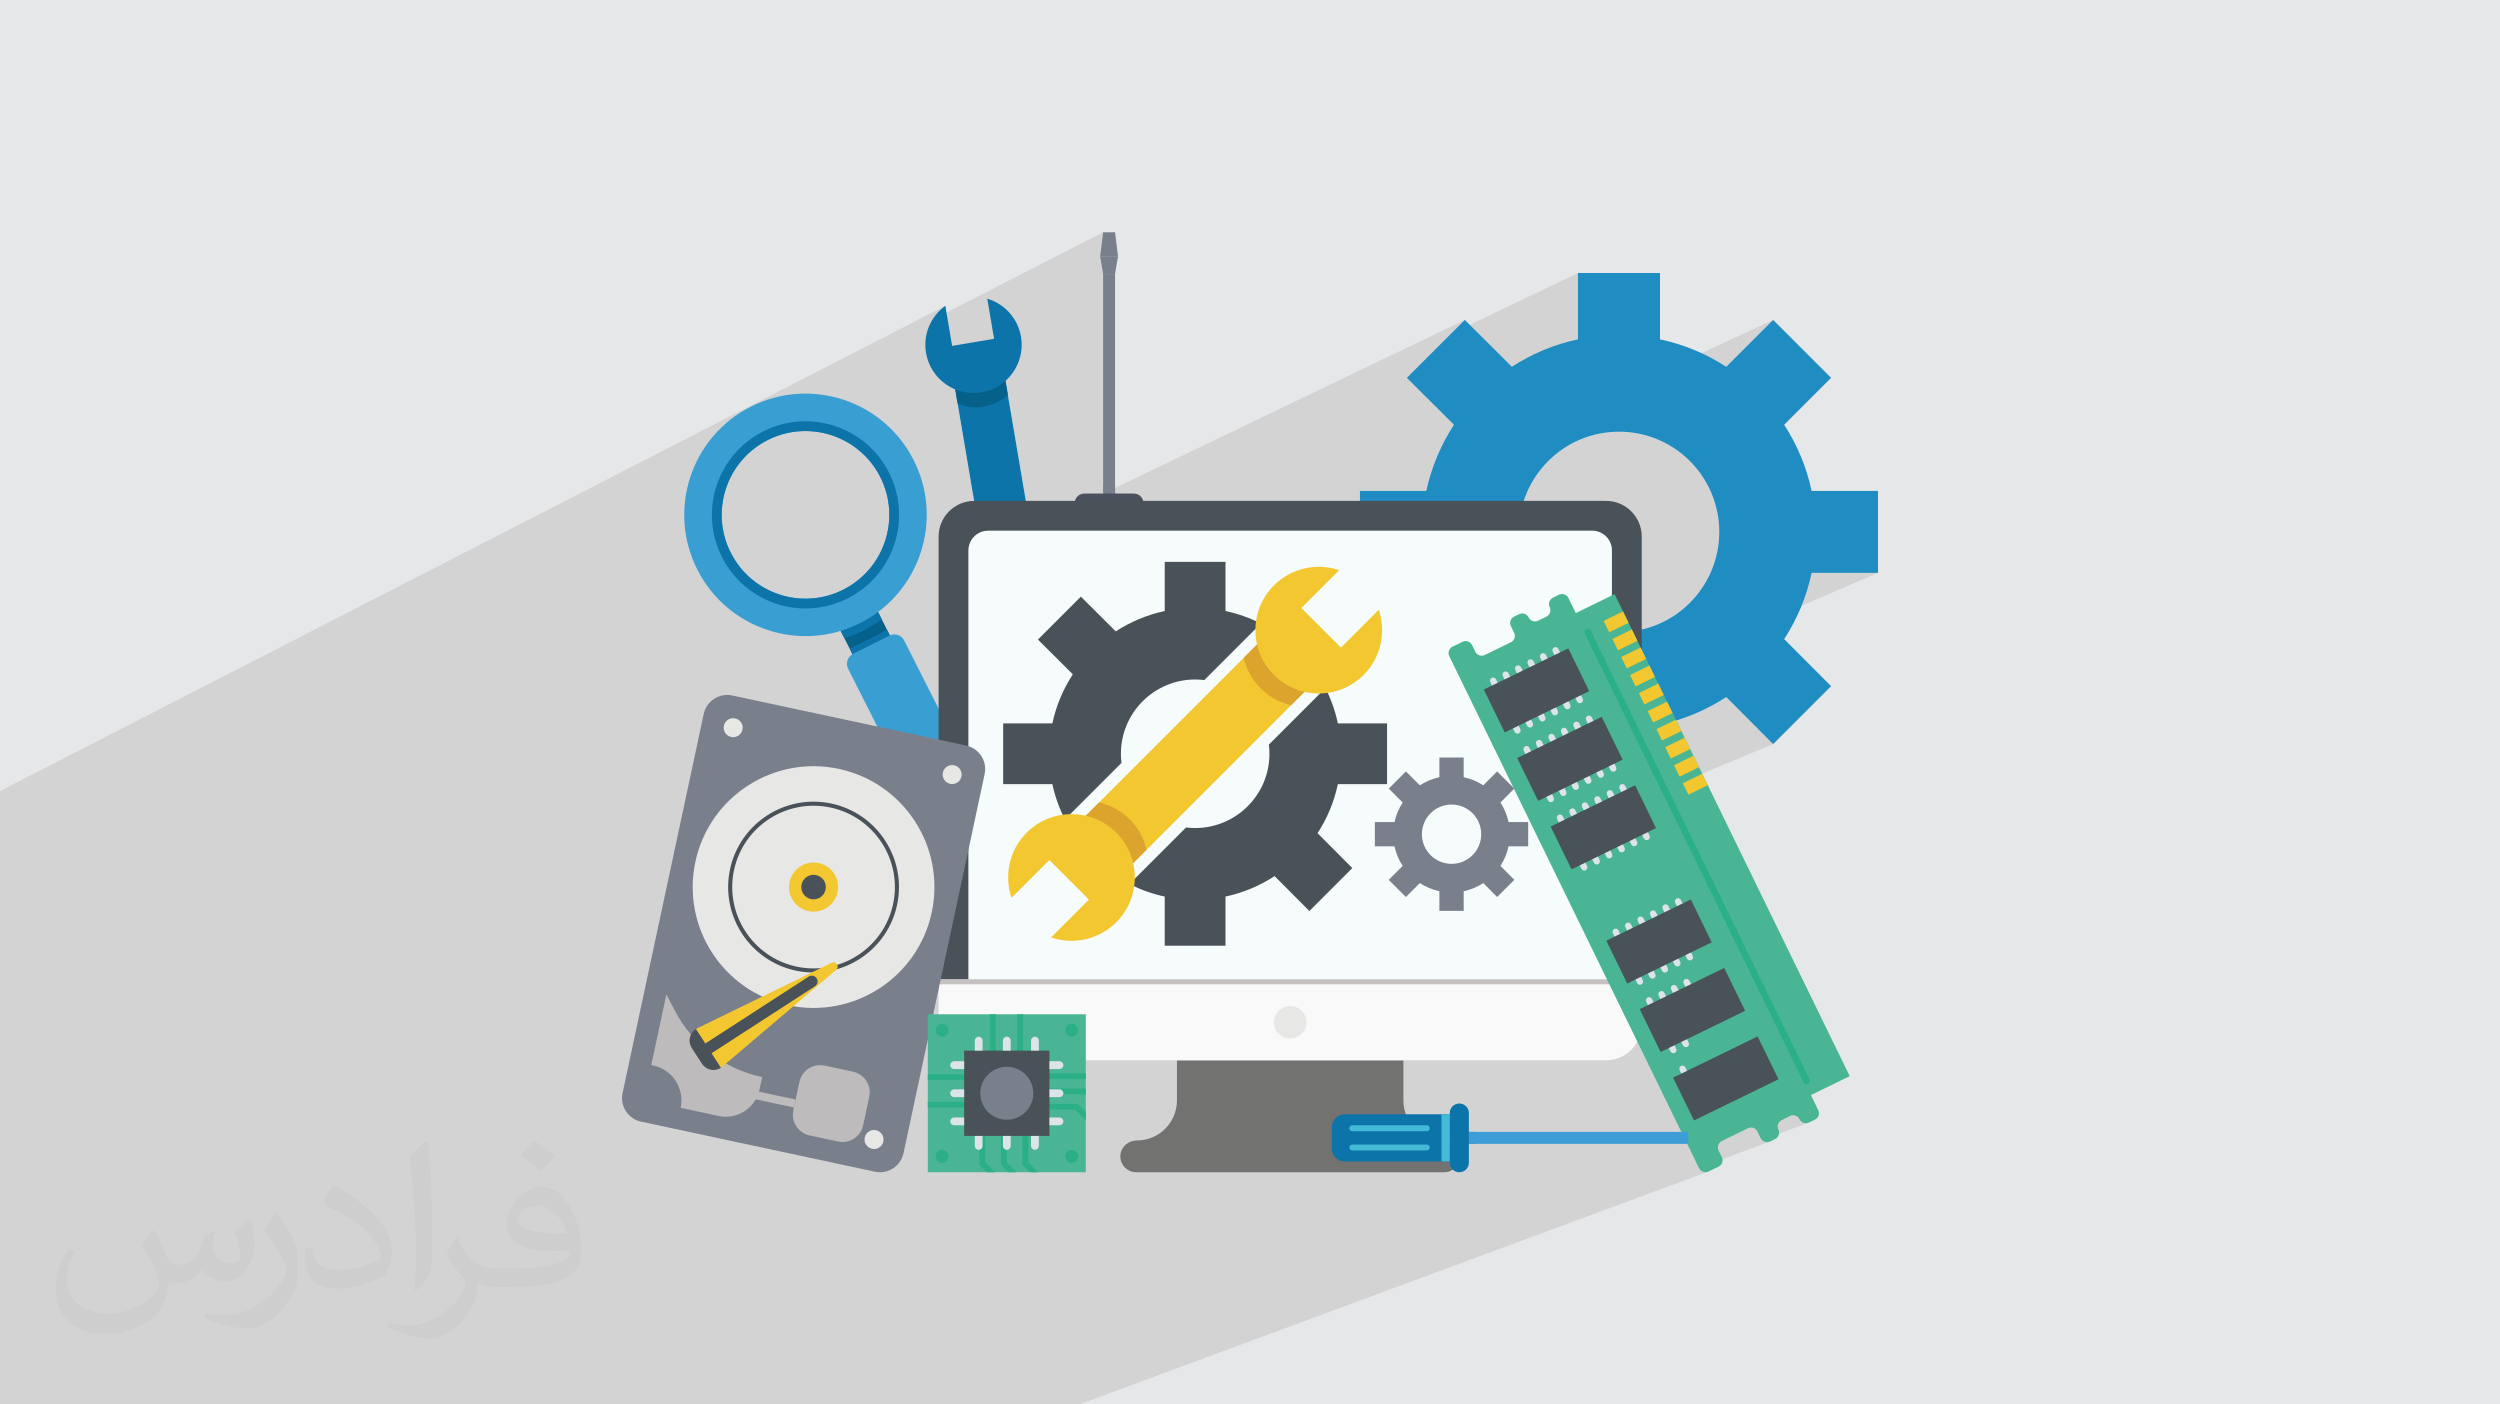 <?xml version="1.0" encoding="UTF-8"?>
<!DOCTYPE svg PUBLIC "-//W3C//DTD SVG 1.1//EN" "http://www.w3.org/Graphics/SVG/1.1/DTD/svg11.dtd">
<!-- Creator: CorelDRAW 2020 (64-Bit) -->
<svg xmlns="http://www.w3.org/2000/svg" xml:space="preserve" width="94.192mm" height="52.917mm" version="1.1" style="shape-rendering:geometricPrecision; text-rendering:geometricPrecision; image-rendering:optimizeQuality; fill-rule:evenodd; clip-rule:evenodd"
viewBox="0 0 9404.92 5283.66"
 xmlns:xlink="http://www.w3.org/1999/xlink"
 xmlns:xodm="http://www.corel.com/coreldraw/odm/2003">
 <defs>
  <style type="text/css">
   <![CDATA[
    .fil0 {fill:#E6E7E8}
    .fil10 {fill:#05608A;fill-rule:nonzero}
    .fil9 {fill:#0C74A8;fill-rule:nonzero}
    .fil3 {fill:#1F8CC2;fill-rule:nonzero}
    .fil22 {fill:#2AAF86;fill-rule:nonzero}
    .fil12 {fill:#399ED1;fill-rule:nonzero}
    .fil24 {fill:#3E9CD6;fill-rule:nonzero}
    .fil7 {fill:#43BAD6;fill-rule:nonzero}
    .fil13 {fill:#495258;fill-rule:nonzero}
    .fil21 {fill:#49B594;fill-rule:nonzero}
    .fil5 {fill:#4A515C;fill-rule:nonzero}
    .fil6 {fill:#70C9E6;fill-rule:nonzero}
    .fil14 {fill:#727271;fill-rule:nonzero}
    .fil4 {fill:#79808B;fill-rule:nonzero}
    .fil19 {fill:#BDBBBB;fill-rule:nonzero}
    .fil16 {fill:#C5C1C1;fill-rule:nonzero}
    .fil11 {fill:#D5E6E6;fill-rule:nonzero}
    .fil20 {fill:#DCA42D;fill-rule:nonzero}
    .fil23 {fill:#DCE3E9;fill-rule:nonzero}
    .fil17 {fill:#E7E7E6;fill-rule:nonzero}
    .fil18 {fill:#F3C730;fill-rule:nonzero}
    .fil8 {fill:#F6FBFC;fill-rule:nonzero}
    .fil15 {fill:#FAF9F9;fill-rule:nonzero}
    .fil2 {fill:#373435;fill-opacity:0.031}
    .fil1 {fill:#2B2A29;fill-opacity:0.102}
   ]]>
  </style>
 </defs>
 <g id="Layer_x0020_1">
  <polygon class="fil0" points="-0,0 9404.92,0 9404.92,5283.66 -0,5283.66 "/>
  <polygon class="fil1" points="694.8,5283.66 693.92,5283.66 692.35,5283.66 690.44,5283.66 683.63,5283.66 679.92,5283.66 678.31,5283.66 673.19,5283.66 672.72,5283.66 666.48,5283.66 646.87,5283.66 635.39,5283.66 633.8,5283.66 627.82,5283.66 624.22,5283.66 609.96,5283.66 606.87,5283.66 602.07,5283.66 600.02,5283.66 597.62,5283.66 593.26,5283.66 589.32,5283.66 583.64,5283.66 580.4,5283.66 579.02,5283.66 576.69,5283.66 573.24,5283.66 572.45,5283.66 565.88,5283.66 565.54,5283.66 559.29,5283.66 555.75,5283.66 554.73,5283.66 549.24,5283.66 548.19,5283.66 544.84,5283.66 541.67,5283.66 538.76,5283.66 535.12,5283.66 534.82,5283.66 528.62,5283.66 522.18,5283.66 521.82,5283.66 515.3,5283.66 509.41,5283.66 505.47,5283.66 504.98,5283.66 503.21,5283.66 502.32,5283.66 493.34,5283.66 490.46,5283.66 488.98,5283.66 485.39,5283.66 482.4,5283.66 456.87,5283.66 453.19,5283.66 447.61,5283.66 437.51,5283.66 437.38,5283.66 431.18,5283.66 424.86,5283.66 418.58,5283.66 412.28,5283.66 410.5,5283.66 408.84,5283.66 406.03,5283.66 404.22,5283.66 397.94,5283.66 394.52,5283.66 388.3,5283.66 388.11,5283.66 386.19,5283.66 384.32,5283.66 382.12,5283.66 374.75,5283.66 341.73,5283.66 334.94,5283.66 325.47,5283.66 316.04,5283.66 292,5283.66 287.66,5283.66 281.62,5283.66 276.18,5283.66 275.57,5283.66 273.38,5283.66 272.27,5283.66 271.66,5283.66 266.33,5283.66 263.72,5283.66 260.32,5283.66 257.71,5283.66 251.71,5283.66 250.52,5283.66 246.7,5283.66 245.74,5283.66 239.79,5283.66 237.65,5283.66 233.86,5283.66 231.33,5283.66 216.31,5283.66 211.02,5283.66 207.04,5283.66 203.77,5283.66 200.19,5283.66 167.12,5283.66 164.97,5283.66 160.66,5283.66 160.56,5283.66 141.91,5283.66 134,5283.66 122.9,5283.66 115.91,5283.66 115.52,5283.66 112.36,5283.66 110.21,5283.66 104.49,5283.66 102.05,5283.66 99.59,5283.66 98.78,5283.66 93.09,5283.66 92.33,5283.66 89.58,5283.66 87.45,5283.66 83.89,5283.66 78.2,5283.66 72.54,5283.66 72.18,5283.66 68.69,5283.66 68.03,5283.66 66.91,5283.66 63.85,5283.66 59.36,5283.66 43.63,5283.66 41.22,5283.66 30.38,5283.66 10.29,5283.66 5.76,5283.66 -0,5283.66 -0,5282.4 -0,5280.22 -0,5276.08 -0,5272.32 -0,5270.49 -0,5270.23 -0,5268.14 -0,5265.82 -0,5263.49 -0,5263.07 -0,5261.16 -0,5260.39 -0,5259.93 -0,5258.06 -0,5255.73 -0,5253.44 -0,5251.26 -0,5251.13 -0,5248.83 -0,5247.99 -0,5246.06 -0,5242.53 -0,5242.29 -0,5241.51 -0,5238.58 -0,5222.56 -0,5221.47 -0,5217.98 -0,5217.94 -0,5211.82 -0,5209.93 -0,5209.56 -0,5207.31 -0,5205.06 -0,5202.83 -0,5202.26 -0,5200.65 -0,5200.6 -0,5198.4 -0,5197.18 -0,5194.96 -0,5193.58 -0,5192.74 -0,5190.07 -0,5189.5 -0,5184.94 -0,5184.24 -0,5180.91 -0,5179.25 -0,5176 -0,5173.05 -0,5158.34 -0,5154.75 -0,5152.93 -0,5152.11 -0,5151.42 -0,5149.18 -0,5147.04 -0,5145.85 -0,5143.7 -0,5141.56 -0,5139.03 -0,5138.43 -0,5136.87 -0,5134.72 -0,5132.59 -0,5130.44 -0,5128.32 -0,5126.66 -0,5125.31 -0,5122 -0,5121.98 -0,5120.63 -0,5109.34 -0,5090.89 -0,5090.06 -0,5087.88 -0,5078.13 -0,5076.37 -0,5074.33 -0,5072.26 -0,5070.22 -0,5068.17 -0,5066.15 -0,5066.13 -0,5064.1 -0,5062.05 -0,5061.52 -0,5060 -0,5057.99 -0,5055.98 -0,5054.69 -0,5045.75 -0,5045.64 -0,5042.54 -0,5036.44 -0,5028.9 -0,5023.16 -0,5021.79 -0,5021.31 -0,5020.89 -0,5015.47 -0,5014.46 -0,5014.26 -0,5012.49 -0,5010.53 -0,5008.57 -0,5008.24 -0,5006.6 -0,5004.65 -0,5003.48 -0,5003.3 -0,5001.35 -0,4999.37 -0,4997.43 -0,4995.49 -0,4993.55 -0,4991.95 -0,4990.94 -0,4981.2 -0,4978.54 -0,4975.61 -0,4969.08 -0,4966.49 -0,4964.24 -0,4935.39 -0,4922.7 -0,4920.17 -0,4918.85 -0,4917.02 -0,4912.92 -0,4911.38 -0,4905.5 -0,4900.01 -0,4900 -0,4899.97 -0,4893.99 -0,4889.25 -0,4888.06 -0,4884.86 -0,4877.51 -0,4868.75 -0,4863.3 -0,4862.62 -0,4856.1 -0,4852.46 -0,4851.07 -0,4850 -0,4843.99 -0,4843.9 -0,4843.2 -0,4838.55 -0,4837.73 -0,4832.07 -0,4830.76 -0,4828.74 -0,4811.38 -0,4805.36 -0,4799.5 -0,4782.18 -0,4773.92 -0,4762.98 -0,4762.97 -0,4754.24 -0,4735.71 -0,4722.31 -0,4714.01 -0,4699.1 -0,4690.53 -0,4686.19 -0,4672.36 -0,4663.57 -0,4655.15 -0,4649.75 -0,4641.53 -0,4633.4 -0,4618.16 -0,4606.52 -0,4592.28 -0,4591.32 -0,4585.11 -0,4576.37 -0,4567.96 -0,4562.39 -0,4544.26 -0,4544.25 -0,4544.22 -0,4532 -0,4523.42 -0,4520.35 -0,4514.03 -0,4507.24 -0,4490.27 -0,4466.87 -0,4449.65 -0,4420.13 -0,4407.04 -0,4405 -0,4393.56 -0,4391.86 -0,4391.13 -0,4389.2 -0,4372.63 -0,4349.63 -0,4328.65 -0,4326.09 -0,4325.71 -0,4321.83 -0,4318.22 -0,4312.89 -0,4305.06 -0,4289.74 -0,4264.34 -0,4260.71 -0,4259.22 -0,4258.18 -0,4235.22 -0,4231.78 -0,4229.05 -0,4227.94 -0,4226.91 -0,4219.87 -0,4166.95 -0,4161.9 -0,4152.13 -0,4118.75 -0,4078.59 -0,4078.03 -0,4077.14 -0,4066.45 -0,4064.57 -0,4060.24 -0,4041.68 -0,4027.87 -0,4024.49 -0,4024.45 -0,4016.37 -0,4014.39 -0,4010.39 -0,4010.38 -0,4007.06 -0,4006.5 -0,4002.1 -0,4001.06 -0,3986.66 -0,3985.53 -0,3981.89 -0,3973.96 -0,3973.9 -0,3972.35 -0,3971.31 -0,3963.93 -0,3960.62 -0,3959.41 -0,3948.15 -0,3945.45 -0,3924.65 -0,3924.57 -0,3921.08 -0,3914.46 -0,3913.52 -0,3912.85 -0,3912.37 -0,3893.51 -0,3885.43 -0,3885.42 -0,3883.51 -0,3873.92 -0,3871.64 -0,3869.94 -0,3869.33 -0,3863.07 -0,3854.57 -0,3853 -0,3851.44 -0,3851.02 -0,3850.69 -0,3837.33 -0,3826.12 -0,3817.76 -0,3790.87 -0,3790.54 -0,3783.73 -0,3754 -0,3731.06 -0,3657.05 -0,3443.16 -0,3437.27 -0,3437.26 -0,3437 -0,3381.73 -0,3374.06 -0,3331.15 -0,3323.38 -0,3320.82 -0,3215.93 -0,3215.92 -0,3167.37 -0,3156.1 -0,3136.42 -0,3136.41 -0,3122.22 -0,3102.93 -0,3099.71 -0,3085.06 -0,3073.3 -0,3023.57 -0,3000.29 -0,2979.43 -0,2975.96 3556.28,1150.33 3546.42,1157.98 3537.14,1166.25 3528.48,1175.13 3520.44,1184.57 3513.08,1194.52 3507.83,1202.73 4149.87,873.72 4138.66,963.84 4205.99,963.84 4143.93,995.41 4149.87,1031.09 4194.79,1031.09 4149.87,1053.84 4149.87,1828.37 4149.87,1856.78 4150.68,1856.78 5510.51,1203.44 5457.37,1256.56 5936.13,1026.95 5936.13,1276.6 5400.68,1529.29 5469.51,1597.93 5460.54,1612.07 5451.87,1626.41 5443.51,1640.97 5435.46,1655.72 5427.74,1670.68 5420.34,1685.83 5413.27,1701.17 5406.55,1716.69 5400.17,1732.4 5394.14,1748.28 5388.47,1764.33 5383.17,1780.54 5378.24,1796.92 5376.43,1803.47 6670.41,1203.44 6493.99,1379.86 5156.17,1996.4 5199.11,1996.4 5927.32,1661.25 5944.01,1653.7 5961.14,1646.95 5978.65,1641.02 5996.54,1635.93 6014.77,1631.72 6033.34,1628.4 6052.2,1626.01 6071.34,1624.55 6090.74,1624.06 6110.14,1624.55 6129.28,1626.01 6148.14,1628.4 6166.7,1631.72 6184.95,1635.93 6202.84,1641.02 6220.35,1646.95 6237.47,1653.7 6254.17,1661.25 6270.43,1669.58 6286.21,1678.66 6301.51,1688.46 6316.29,1698.98 6330.54,1710.17 6344.22,1722.02 6357.31,1734.5 6369.8,1747.6 6381.65,1761.28 6392.84,1775.52 6403.35,1790.31 6413.16,1805.61 6422.24,1821.39 6430.56,1837.65 6438.11,1854.34 6444.86,1871.46 6450.79,1888.98 6455.88,1906.86 6460.09,1925.1 6463.4,1943.66 6465.8,1962.52 6467.26,1981.66 6467.75,2001.05 6467.26,2020.45 6465.8,2039.59 6463.4,2058.46 6460.09,2077.03 6455.88,2095.27 6450.79,2113.16 6444.86,2130.67 6438.11,2147.8 6430.56,2164.5 6422.24,2180.76 6413.16,2196.54 6403.35,2211.84 6392.84,2226.63 6381.65,2240.88 6369.8,2254.56 6357.31,2267.66 6344.22,2280.14 6330.54,2291.99 6316.29,2303.18 6301.51,2313.7 6286.21,2323.51 6270.43,2332.59 6254.17,2340.92 6237.47,2348.47 6073.75,2419.68 6086.79,2446.41 6064.08,2456.26 6064.08,2480.56 6815.2,2155.16 7064.86,2155.16 6213.67,2521.18 6226.03,2546.53 6153,2582.16 6098.12,2605.71 6108.56,2627.12 6238.26,2571.6 6165.24,2607.21 6186.1,2650.03 6131.17,2673.45 6141.54,2694.73 6271.36,2639.47 6198.34,2675.09 6219.21,2717.91 6164.22,2741.22 6171.91,2756.97 6244.86,2726.08 6253.36,2724.17 6493.99,2622.31 6670.41,2799.3 6273.12,2964.47 6273.44,2965.13 6403.8,2910.94 6330.76,2946.59 6351.64,2989.38 6296.42,3012.25 6808.01,4061.06 6808.89,4063.45 6809.27,4065.89 6809.16,4068.33 6808.6,4070.69 6807.59,4072.88 6806.18,4074.87 6804.37,4076.57 6802.19,4077.91 6324.77,4257.33 6347.09,4303.09 6351.57,4303.09 6347.78,4304.5 6358.14,4325.75 6575.7,4244.52 6580.77,4242.66 6585.95,4241.86 6591.09,4242.08 6596.05,4243.28 6600.7,4245.38 6603.3,4247.24 6734.09,4198.46 6739.14,4196.6 6744.31,4195.8 6749.44,4196.02 6754.41,4197.22 6759.06,4199.32 6763.25,4202.31 6766.84,4206.12 6769.67,4210.71 6772.51,4215.29 6776.1,4219.09 6780.29,4222.09 6784.94,4224.2 6789.9,4225.4 6795.04,4225.63 6800.21,4224.83 6805.28,4222.97 6628.42,4288.66 6630.02,4290.35 6634.22,4293.34 6638.86,4295.46 6643.83,4296.66 6648.97,4296.87 6654.15,4296.08 6659.21,4294.21 6391.24,4393.61 6391.91,4394.98 6394.75,4399.56 6398.33,4403.37 6402.52,4406.36 6407.17,4408.48 6412.13,4409.66 6417.26,4409.88 6422.44,4409.08 4059.52,5283.66 3995.87,5283.66 3991.84,5283.66 3949.77,5283.66 3928.77,5283.66 3887.09,5283.66 3855.39,5283.66 3824.59,5283.66 3792.62,5283.66 3730.69,5283.66 3593.98,5283.66 3558.76,5283.66 3535.32,5283.66 3450.56,5283.66 3206.04,5283.66 3201.93,5283.66 3195.82,5283.66 3173.24,5283.66 3152.38,5283.66 3142.64,5283.66 3075.15,5283.66 3064.04,5283.66 3064.02,5283.66 3028.7,5283.66 3001.49,5283.66 3000.12,5283.66 2996.84,5283.66 2970.66,5283.66 2968.22,5283.66 2886.48,5283.66 2884.56,5283.66 2866.11,5283.66 2863.32,5283.66 2860.87,5283.66 2854.94,5283.66 2834.03,5283.66 2827.95,5283.66 2810.28,5283.66 2736.01,5283.66 2721.12,5283.66 2713.97,5283.66 2712.04,5283.66 2698.66,5283.66 2692.28,5283.66 2686.4,5283.66 2665.53,5283.66 2654.77,5283.66 2640.75,5283.66 2640.74,5283.66 2629.92,5283.66 2626.15,5283.66 2612.36,5283.66 2589.21,5283.66 2572.3,5283.66 2571.09,5283.66 2495.13,5283.66 2484.71,5283.66 2474.31,5283.66 2463.97,5283.66 2463.81,5283.66 2455.14,5283.66 2453.5,5283.66 2443.17,5283.66 2432.9,5283.66 2418.6,5283.66 2400.73,5283.66 2325.05,5283.66 2314.99,5283.66 2304.96,5283.66 2303.37,5283.66 2298.75,5283.66 2295.02,5283.66 2288.73,5283.66 2280.33,5283.66 2278.75,5283.66 2271.9,5283.66 2268.82,5283.66 2168.66,5283.66 2168.62,5283.66 2158.91,5283.66 2149.19,5283.66 2139.57,5283.66 2138.07,5283.66 2129.94,5283.66 2129.16,5283.66 2128.4,5283.66 2118.8,5283.66 2114.19,5283.66 2109.18,5283.66 2103.98,5283.66 2067.22,5283.66 2049.6,5283.66 2030.92,5283.66 2001.91,5283.66 1992.52,5283.66 1983.13,5283.66 1975.98,5283.66 1973.8,5283.66 1968.77,5283.66 1966.59,5283.66 1957.3,5283.66 1948.03,5283.66 1938.81,5283.66 1891.03,5283.66 1859.13,5283.66 1818.55,5283.66 1812.24,5283.66 1803.19,5283.66 1794.2,5283.66 1786.45,5283.66 1785.28,5283.66 1780.55,5283.66 1777.51,5283.66 1776.4,5283.66 1767.47,5283.66 1764.53,5283.66 1763.52,5283.66 1755.63,5283.66 1746.79,5283.66 1737.95,5283.66 1725.48,5283.66 1724.1,5283.66 1653.01,5283.66 1648.88,5283.66 1647.06,5283.66 1644.28,5283.66 1642.68,5283.66 1633.69,5283.66 1631.7,5283.66 1623.48,5283.66 1623.06,5283.66 1614.84,5283.66 1614.48,5283.66 1606.25,5283.66 1605.9,5283.66 1604.68,5283.66 1597.67,5283.66 1589.14,5283.66 1586.41,5283.66 1580.62,5283.66 1573.78,5283.66 1529.69,5283.66 1521.87,5283.66 1499.2,5283.66 1461.26,5283.66 1454.82,5283.66 1450.39,5283.66 1441.93,5283.66 1429.44,5283.66 1424.34,5283.66 1421.72,5283.66 1413.7,5283.66 1397.02,5283.66 1386.69,5283.66 1379.92,5283.66 1374.68,5283.66 1374.66,5283.66 1372.12,5283.66 1370.67,5283.66 1339.21,5283.66 1328.09,5283.66 1326.81,5283.66 1312.47,5283.66 1304.35,5283.66 1293.74,5283.66 1289.56,5283.66 1286.92,5283.66 1275.25,5283.66 1275.23,5283.66 1266.89,5283.66 1249.82,5283.66 1224.38,5283.66 1219.44,5283.66 1212.78,5283.66 1197.73,5283.66 1193.29,5283.66 1192.75,5283.66 1192.43,5283.66 1188.62,5283.66 1184.37,5283.66 1183.55,5283.66 1179.99,5283.66 1175.49,5283.66 1172.9,5283.66 1166.44,5283.66 1160.18,5283.66 1154.25,5283.66 1150.02,5283.66 1138.76,5283.66 1138.31,5283.66 1118.72,5283.66 1097.2,5283.66 1092.41,5283.66 1084.72,5283.66 1072.58,5283.66 1066.23,5283.66 1065.71,5283.66 1058.35,5283.66 1058.16,5283.66 1050.64,5283.66 1049.02,5283.66 1043.2,5283.66 1037.41,5283.66 1035.72,5283.66 1033.34,5283.66 1028.28,5283.66 1027.43,5283.66 1022.49,5283.66 1015.05,5283.66 1013.24,5283.66 1007.65,5283.66 1000.71,5283.66 1000.29,5283.66 991.29,5283.66 990.38,5283.66 966.36,5283.66 963.7,5283.66 963.32,5283.66 960.81,5283.66 939.94,5283.66 927.36,5283.66 923.31,5283.66 912.77,5283.66 909.82,5283.66 905.91,5283.66 905.9,5283.66 901.84,5283.66 895.39,5283.66 891.67,5283.66 888.89,5283.66 888.21,5283.66 885.17,5283.66 881.06,5283.66 877.95,5283.66 873.92,5283.66 870.81,5283.66 863.63,5283.66 860.67,5283.66 856.57,5283.66 855.08,5283.66 849.48,5283.66 845.7,5283.66 837.73,5283.66 837.29,5283.66 832.16,5283.66 826.89,5283.66 809.94,5283.66 803.77,5283.66 800.56,5283.66 788.65,5283.66 767.8,5283.66 759.64,5283.66 745.82,5283.66 740.4,5283.66 733.72,5283.66 731.66,5283.66 731.06,5283.66 727.14,5283.66 724.78,5283.66 718.05,5283.66 717.93,5283.66 713.97,5283.66 711.06,5283.66 709.95,5283.66 706.91,5283.66 705.88,5283.66 704.63,5283.66 704.26,5283.66 704.04,5283.66 701.55,5283.66 697.73,5283.66 697.47,5283.66 697.21,5283.66 696.54,5283.66 696.38,5283.66 695.01,5283.66 "/>
  <path class="fil2" d="M578.49 4627.69c17.95,27.21 29.6,53.36 40.96,82.43 8.45,16.91 12.93,48.09 52.57,48.09 11.61,0 28.28,-3.42 43.06,-11.61 16.63,-8.73 29.32,-21.94 35.94,-42l15.85 -53.36 38.57 -19.02 2.64 2.64c-5.27,20.09 -6.59,39.36 -6.59,54.43 0,44.63 38.57,61.56 69.22,61.56 17.95,0 34.09,-8.73 34.09,-25.11 0,-21.13 -8.98,-57.06 -20.62,-89.29 17.95,-17.95 35.94,-35.94 56.53,-50.47l3.17 1.6c8.98,38.04 14,75.56 14,100.66 0,24.57 -10.83,51.79 -19.81,69.49 -18.49,34.87 -51.25,62.62 -90.87,62.62 -30.1,0 -63.65,-15.07 -86.66,-43.06l-1.32 0c-21.66,26.96 -55.22,51.25 -108.86,51.25l-16.63 0c-2.64,35.41 -10.29,60.49 -21.94,82.95 -31.95,62.34 -126.81,106.47 -216.1,106.47 -124.17,0 -186.51,-71.59 -186.51,-166.96 0,-58.91 19.27,-113.6 48.88,-152.42l24.29 10.04c-18.49,35.41 -30.91,68.68 -30.91,101.45 0,89.29 72.66,131.83 156.4,131.83 77.68,0 173.83,-49.41 191.28,-106.72 -6.59,-62.62 -30.1,-91.93 -66.04,-148.99 10.83,-19.02 24.83,-38.04 42.28,-58.38l3.17 0 0 0 0 0 -0.02 -0.09zm1432.13 -336.04c26.15,16.39 51.79,35.66 76.87,57.85 -14,19.81 -31.45,37.79 -53.11,53.64 -25.11,-20.34 -50.19,-37.79 -75.84,-56.27 17.42,-19.55 34.62,-38.29 52.04,-55.22l0 0 0 0 0 0 0 0 0 0 0.03 0zm13.47 244.11c-42.28,0 -76.87,27.75 -76.87,48.34 0,44.13 84.53,57.85 185.72,57.31 -12.68,-51.79 -57.06,-105.68 -108.86,-105.68l0.01 0.03zm-94.86 236.19c54.96,0 103.04,-1.6 139.74,-10.83 40.96,-10.29 75.56,-30.91 75.56,-45.17 0,-3.7 0,-8.19 -1.32,-11.89 -22.98,2.11 -49.41,2.11 -72.38,2.11 -74.49,0 -131.55,-16.91 -154.02,-58.66 -5.55,-11.61 -9.51,-24.57 -9.51,-39.36 0,-40.43 17.42,-79.79 48.09,-107 25.61,-22.45 53.89,-36.44 82.67,-36.44 52.04,0 93.51,41.75 122.57,107.54 15.85,35.94 26.68,77.4 26.68,129.72 0,34.87 -9.51,64.19 -31.17,85.85 -40.43,39.11 -114.92,53.89 -229.04,53.89l-51.79 0 0 0 -13.47 0c-28.28,0 -48.62,-5.02 -64.72,-17.42l-2.64 0c0.79,6.59 1.32,12.93 1.32,19.02 0,25.61 -8.45,58.38 -25.61,84.53 -50.72,75.3 -105.68,108.04 -153.24,108.04 -48.09,0 -107,-18.49 -160.11,-42.54l9.51 -18.49c17.17,7.13 40.96,11.89 73.7,11.89 85.85,0 198.66,-82.43 212.66,-163 -3.17,-6.59 -8.98,-15.32 -17.17,-24.57 -25.11,-29.85 -40.96,-54.68 -55.75,-80.83 12.68,-25.11 24.29,-45.17 35.13,-63.4l4.49 -0.53c36.72,74.77 69.99,117.55 144.23,117.55l11.61 0 0 0 53.89 0 0 0 0 0 0 0 0 0 0 0 0.09 0.01zm-371.98 79c6.34,-34.34 6.87,-72.91 6.87,-108.86l0 -53.36c0,-99.6 -12.68,-244.36 -22.98,-338.68 17.95,-19.27 43.06,-42 62.87,-57.31l5.81 1.6c13.47,118.62 16.63,256 16.63,383.06 0,33.3 -1.32,65.79 -4.49,89.55 -1.85,30.1 -19.27,52.83 -56.53,87.7l-8.19 -3.7zm-382.8 -157.19c1.85,46.77 24.83,83.49 105.15,83.49 49.93,0 92.19,-12.93 138.96,-35.13 8.45,-3.7 12.93,-8.73 12.93,-12.93 0,-29.32 -22.45,-68.15 -60.23,-103.55 -36.72,-33.3 -85.34,-62.62 -130.76,-82.18 -15.6,-6.59 -20.62,-13.47 -20.62,-20.09 0,-13.47 17.95,-41.75 32.77,-62.09l5.02 -0.53c52.04,27.21 110.17,67.64 153.24,112.53 39.11,41.47 63.4,83.49 63.4,129.19 0,33.81 -10.29,65.51 -26.96,95.11 -57.06,28.79 -117.83,50.72 -178.06,50.72 -73.17,0 -123.1,-34.34 -123.1,-114.92 0,-8.73 0,-22.19 3.17,-39.64l25.11 0 0 0 0 0 0 0 0 0 0 0 -0.02 0zm-132.37 -132.9l45.45 73.45c16.63,27.21 32.23,56.81 32.23,103.55l0 59.7c0,48.34 -30.91,100.13 -80.83,151.38 -39.11,34.62 -73.7,49.41 -105.68,49.41 -47.55,0 -101.98,-14.79 -164.85,-41.75l7.13 -18.49c19.81,5.27 42.79,9.77 71.06,9.77 90.36,-0.53 182.8,-66.57 225.08,-147.15 5.02,-9.26 6.87,-17.95 6.87,-24.04 0,-9.26 -5.02,-19.55 -8.98,-28.79 -22.98,-43.31 -48.62,-82.95 -76.87,-119.68 14.79,-23.25 29.6,-45.7 45.7,-67.9l3.7 0.53 0 0 0 0 0 0 0 0 0 0 -0.02 0.01z"/>
  <g id="_2519327114656">
   <path class="fil3" d="M6090.74 2378.11c-208.16,0 -376.99,-168.86 -376.99,-377.06 0,-208.12 168.82,-376.99 376.99,-376.99 208.17,0 377.01,168.86 377.01,376.99 0,208.19 -168.83,377.06 -377.01,377.06zm974.13 -222.95l0 -308.19 -249.66 0c-19.09,-90.14 -54.63,-174.23 -103.26,-249.03l176.48 -176.54 -218.01 -217.95 -176.42 176.42c-74.88,-48.62 -159,-84.17 -249.13,-103.26l0 -249.65 -308.72 0 0 249.65c-90.16,19.09 -173.76,54.65 -248.57,103.26l-177.05 -176.42 -218.01 217.95 177.01 176.54c-48.64,74.81 -84.65,158.89 -103.79,249.03l-249.69 0 0 308.19 249.69 0c19.14,90.66 55.16,174.29 103.79,249.15l-177.01 177.04 218.01 217.95 177.05 -176.99c74.82,48.61 158.41,84.64 248.57,103.77l0 249.71 308.72 0 0 -249.71c90.13,-19.13 174.26,-55.17 249.13,-103.77l176.42 176.99 218.01 -217.95 -176.48 -177.04c48.64,-74.87 84.17,-158.49 103.26,-249.15l249.66 0z"/>
   <polygon class="fil4" points="4149.87,1856.78 4194.79,1856.78 4194.79,1031.1 4149.87,1031.1 "/>
   <polygon class="fil4" points="4149.87,1859.45 4194.79,1859.45 4194.79,1828.37 4149.87,1828.37 "/>
   <polygon class="fil4" points="4194.79,1031.09 4149.87,1031.09 4138.66,963.84 4205.99,963.84 "/>
   <polygon class="fil4" points="4149.87,873.72 4194.79,873.72 4205.99,963.84 4138.66,963.84 "/>
   <path class="fil5" d="M4265.68 1928.7l-186.71 0c-19.85,0 -35.95,-16.11 -35.95,-35.97l0 0c0,-19.85 16.1,-35.96 35.95,-35.96l186.71 0c19.85,0 35.95,16.11 35.95,35.96l0 0c0,19.86 -16.1,35.97 -35.95,35.97z"/>
   <path class="fil6" d="M4212.38 2372.49l-80.13 0c-26.89,0 -48.68,-21.8 -48.68,-48.69l0 -395.09 177.5 0 0 395.09c0,26.89 -21.8,48.69 -48.7,48.69z"/>
   <polygon class="fil7" points="4083.58,1959.78 4261.09,1959.78 4261.09,1928.7 4083.58,1928.7 "/>
   <path class="fil7" d="M4136.13 2306.55l0 0c-6.2,0 -11.21,-5.01 -11.21,-11.2l0 -280.18c0,-6.18 5.01,-11.21 11.21,-11.21l0 0c6.18,0 11.21,5.03 11.21,11.21l0 280.18c0,6.19 -5.03,11.2 -11.21,11.2z"/>
   <path class="fil7" d="M4208.54 2306.55l0 0c-6.19,0 -11.22,-5.01 -11.22,-11.2l0 -280.18c0,-6.18 5.03,-11.21 11.22,-11.21l0 0c6.19,0 11.2,5.03 11.2,11.21l0 280.18c0,6.19 -5.01,11.2 -11.2,11.2z"/>
   <polygon class="fil8" points="3907.91,2172.32 3718.77,2204.36 3583.88,1408.46 3773.05,1376.41 "/>
   <polygon class="fil9" points="3773.07,1376.39 3907.92,2172.36 3718.8,2204.4 3583.92,1408.43 "/>
   <path class="fil10" d="M3773.07 1376.39l18.56 109.59c-24.53,21.93 -55.28,37.37 -90.08,43.26 -34.66,5.9 -68.65,1.54 -99.03,-11.09l-18.59 -109.72 189.14 -32.04z"/>
   <path class="fil11" d="M3718.8 2204.4l-18.58 -109.59c24.52,-21.93 55.29,-37.36 90.09,-43.27 34.67,-5.87 68.65,-1.53 99.04,11.11l18.57 109.71 -189.12 32.04z"/>
   <path class="fil9" d="M3841 1267c16.72,98.67 -49.79,192.29 -148.46,209.01 -98.65,16.71 -192.13,-49.82 -208.83,-148.49 -11.95,-70.5 18.48,-138.17 72.56,-177.2l25.57 150.91 157.84 -26.75 -25.58 -150.92c63.95,19.24 114.99,73.1 126.9,143.43z"/>
   <path class="fil8" d="M3650.81 2313.77c-16.72,-98.66 49.78,-192.3 148.45,-209.01 98.68,-16.7 192.13,49.8 208.85,148.48 11.94,70.5 -18.5,138.18 -72.57,177.21l-25.58 -150.92 -157.83 26.76 25.59 150.92c-63.94,-19.25 -114.99,-73.09 -126.91,-143.43z"/>
   <path class="fil11" d="M6090.87 3056.33l59.75 -93.75c32.91,0.21 66.06,9.39 95.83,28.37 29.67,18.9 51.92,44.93 65.98,74.67l-59.82 93.84 -161.75 -103.12z"/>
   <path class="fil8" d="M5967.09 3091.82c53.81,-84.39 165.93,-109.2 250.3,-55.41 84.4,53.8 109.05,165.86 55.26,250.23 -38.44,60.3 -106.41,90.04 -172.72,82.72l82.31 -129.06 -134.99 -86.08 -82.31 129.06c-34.5,-57.16 -36.21,-131.34 2.15,-191.47z"/>
   <polygon class="fil10" points="3358.76,2412.37 3218.25,2483.42 3147.21,2342.88 3287.73,2271.86 "/>
   <path class="fil9" d="M3287.73 2271.86l28.81 57.04c-20.13,16.39 -42.26,30.86 -66.37,43.06 -24.11,12.17 -48.97,21.46 -74.15,27.94l-28.82 -57.01 140.53 -71.03z"/>
   <path class="fil12" d="M3172.43 2218.2c-155.35,78.51 -344.98,16.3 -423.55,-139.14 -78.5,-155.33 -16.18,-345.03 139.17,-423.55 155.32,-78.5 345.02,-16.18 423.52,139.16 78.56,155.44 16.2,345.03 -139.14,423.53zm-347.91 -688.39c-224.8,113.62 -314.94,387.97 -201.32,612.78 113.62,224.8 387.95,314.93 612.76,201.33 224.83,-113.62 314.95,-387.96 201.35,-612.77 -113.64,-224.82 -387.97,-314.94 -612.79,-201.34z"/>
   <path class="fil9" d="M3172.43 2218.2c-155.33,78.51 -344.98,16.3 -423.53,-139.16 -78.52,-155.31 -16.2,-345.01 139.15,-423.53 155.34,-78.5 345.02,-16.19 423.54,139.16 78.54,155.44 16.18,345.03 -139.16,423.53zm-300.94 -595.46c-173.53,87.72 -243.1,299.47 -155.45,472.92 87.72,173.54 299.48,243.11 473,155.41 173.55,-87.72 243.12,-299.48 155.42,-473.01 -87.66,-173.45 -299.43,-243.03 -472.97,-155.32z"/>
   <polygon class="fil9" points="3337.14,2369.63 3358.75,2412.39 3218.24,2483.42 3196.61,2440.64 "/>
   <path class="fil12" d="M3345.23 2391.1l-136.09 68.79c-20.63,10.41 -28.89,35.59 -18.46,56.2l231.99 459.07c29.42,58.2 100.46,81.53 158.66,52.11 58.19,-29.41 81.54,-100.45 52.13,-158.66l-232 -459.05c-10.42,-20.62 -35.6,-28.9 -56.22,-18.46z"/>
   <path class="fil13" d="M6176.16 3685.12l-2645.18 0 0 -1666.48c0,-74.2 60.14,-134.33 134.33,-134.33l2376.5 0c74.19,0 134.35,60.13 134.35,134.33l0 1666.48z"/>
   <path class="fil8" d="M3643.06 3685.12l0 -1614.38c0,-41.05 33.29,-74.35 74.35,-74.35l2272.31 0c41.06,0 74.36,33.3 74.36,74.35l0 1614.38 -2421.01 0z"/>
   <path class="fil14" d="M5430.09 4290.37l0 0c-83.16,0 -150.6,-67.43 -150.6,-150.6l0 -150.97 -851.83 0 0 150.97c0,83.17 -67.44,150.6 -150.6,150.6l-0.01 0c-31.22,0 -59.11,22.84 -62.07,53.91 -3.4,35.65 24.53,65.65 59.48,65.65l1158.21 0c36.95,0 66.09,-33.54 58.62,-71.83 -5.56,-28.39 -32.27,-47.73 -61.2,-47.73z"/>
   <path class="fil15" d="M6041.81 3988.8l-2376.5 0c-74.19,0 -134.33,-60.13 -134.33,-134.32l0 -169.36 2645.18 0 0 169.36c0,74.19 -60.16,134.32 -134.35,134.32z"/>
   <polygon class="fil16" points="3530.98,3702.87 6176.16,3702.87 6176.16,3685.12 3530.98,3685.12 "/>
   <path class="fil17" d="M4914.73 3845.83c0,33.79 -27.38,61.18 -61.16,61.18 -33.79,0 -61.16,-27.39 -61.16,-61.18 0,-33.78 27.37,-61.14 61.16,-61.14 33.78,0 61.16,27.36 61.16,61.14z"/>
   <path class="fil4" d="M3398.88 4338.43l305.31 -1426.37c10.45,-48.82 -20.65,-96.86 -69.46,-107.31l-880.03 -188.36c-48.82,-10.47 -96.86,20.65 -107.31,69.46l-305.32 1426.37c-10.44,48.82 20.66,96.87 69.47,107.31l880.02 188.38c48.83,10.45 96.87,-20.67 107.32,-69.48z"/>
   <path class="fil17" d="M2765.67 2702.58c19.29,4.14 31.59,23.12 27.47,42.42 -4.13,19.31 -23.12,31.6 -42.44,27.48 -19.3,-4.15 -31.58,-23.13 -27.46,-42.43 4.13,-19.31 23.14,-31.6 42.43,-27.47z"/>
   <path class="fil17" d="M3295.56 4251.82c19.3,4.13 31.6,23.12 27.48,42.44 -4.14,19.29 -23.13,31.6 -42.45,27.46 -19.29,-4.13 -31.6,-23.12 -27.47,-42.43 4.13,-19.29 23.13,-31.6 42.44,-27.47z"/>
   <path class="fil17" d="M3589.44 2878.9c19.29,4.12 31.59,23.12 27.48,42.43 -4.14,19.3 -23.14,31.6 -42.45,27.46 -19.3,-4.11 -31.6,-23.12 -27.46,-42.42 4.12,-19.31 23.12,-31.6 42.43,-27.47z"/>
   <path class="fil17" d="M3505.17 3432.29c-52.55,245.54 -294.2,401.97 -539.74,349.43 -245.54,-52.56 -401.98,-294.2 -349.42,-539.74 52.56,-245.54 294.21,-401.98 539.75,-349.42 245.54,52.54 401.97,294.2 349.41,539.73z"/>
   <path class="fil13" d="M3124.63 3037.94c-164.98,-35.34 -327.93,70.16 -363.24,235.14 -35.32,165 70.17,327.95 235.16,363.26 164.97,35.32 327.93,-70.18 363.25,-235.16 35.32,-164.98 -70.17,-327.92 -235.17,-363.24zm-131.29 613.38c-173.25,-37.08 -284,-208.2 -246.93,-381.42 37.08,-173.27 208.18,-284.03 381.43,-246.96 173.25,37.09 284.01,208.2 246.94,381.44 -37.08,173.25 -208.18,284.01 -381.44,246.94z"/>
   <path class="fil18" d="M3150.87 3356.46c-10.67,49.86 -59.74,81.63 -109.6,70.96 -49.84,-10.67 -81.62,-59.76 -70.94,-109.61 10.67,-49.85 59.74,-81.61 109.6,-70.93 49.84,10.64 81.62,59.73 70.94,109.58z"/>
   <path class="fil13" d="M3105.73 3346.81c-5.32,24.9 -29.87,40.79 -54.79,35.47 -24.94,-5.34 -40.83,-29.86 -35.49,-54.81 5.33,-24.92 29.86,-40.81 54.8,-35.47 24.93,5.34 40.82,29.87 35.48,54.81z"/>
   <path class="fil19" d="M3208.84 4031.6l-106.8 -22.87c-43.06,-9.23 -85.44,18.21 -94.66,61.27l-22.86 106.81c-9.23,43.06 18.21,85.44 61.28,94.65l106.8 22.88c43.06,9.21 85.44,-18.22 94.66,-61.29l22.86 -106.81c9.23,-43.04 -18.22,-85.43 -61.28,-94.64z"/>
   <path class="fil19" d="M2506.87 3740.85l-56.85 265.7 7.27 1.57c72.54,15.52 118.78,86.94 103.24,159.49l0 0 143.06 30.62c69.88,14.94 138.67,-29.59 153.61,-99.46l10 -46.68 0 0c-141.16,-30.21 -261.48,-121.78 -328.25,-249.75l-32.08 -61.49z"/>
   <polygon class="fil19" points="2986.76,4166.44 2782.08,4122.64 2788.5,4092.67 2993.17,4136.48 "/>
   <path class="fil18" d="M3145.17 3649.07c15.14,-11.96 0.18,-35.58 -17.1,-27l-510.43 248.98 94.55 146.02 432.98 -368z"/>
   <path class="fil13" d="M2676.73 3962.31l389.08 -251.88c10.07,-6.53 12.96,-20 6.44,-30.07 -6.53,-10.07 -20,-12.96 -30.07,-6.44l-389.08 251.89 -35.46 -54.76c-23.91,15.5 -30.78,47.48 -15.28,71.41l38.41 59.31c15.49,23.96 47.47,30.8 71.41,15.3l-35.46 -54.76z"/>
   <path class="fil4" d="M5460.7 3249.82c-61.61,0 -111.57,-49.97 -111.57,-111.59 0,-61.6 49.96,-111.57 111.57,-111.57 61.62,0 111.58,49.97 111.58,111.57 0,61.62 -49.96,111.59 -111.58,111.59zm288.29 -65.99l0 -91.21 -73.88 0c-5.65,-26.67 -16.18,-51.56 -30.57,-73.7l52.24 -52.25 -64.52 -64.5 -52.22 52.21c-22.16,-14.38 -47.05,-24.9 -73.72,-30.56l0 -73.89 -91.38 0 0 73.89c-26.67,5.66 -51.42,16.19 -73.56,30.56l-52.4 -52.21 -64.53 64.5 52.39 52.25c-14.38,22.14 -25.04,47.03 -30.71,73.7l-73.9 0 0 91.21 73.9 0c5.67,26.84 16.34,51.58 30.71,73.74l-52.39 52.41 64.53 64.49 52.4 -52.37c22.14,14.38 46.89,25.04 73.56,30.7l0 73.91 91.38 0 0 -73.91c26.67,-5.66 51.56,-16.33 73.72,-30.7l52.22 52.37 64.52 -64.49 -52.24 -52.41c14.4,-22.16 24.92,-46.9 30.57,-73.74l73.88 0z"/>
   <path class="fil13" d="M4496.13 2556.22c11.68,0 23.2,0.79 34.44,2.2l212.67 -212.68c-41.53,-21.17 -86.04,-37.11 -132.94,-47.06l0 -184.91 -228.64 0 0 184.91c-66.78,14.21 -128.83,40.59 -184.26,76.57l-131.21 -130.74 -161.54 161.54 131.21 130.74c-35.99,55.43 -62.69,117.8 -76.89,184.57l-185.06 0 0 228.48 185.06 0c9.94,46.9 26.05,91.43 47.21,132.8l212.86 -212.69c-1.44,-11.2 -2.23,-22.74 -2.23,-34.41 0,-154.13 125.22,-279.33 279.33,-279.33zm721.92 393.62l0 -228.48 -185.06 0c-9.78,-46.73 -25.74,-91.25 -46.88,-132.77l-212.71 212.69c1.59,11.21 2.22,22.74 2.22,34.27 0,154.24 -125.21,279.48 -279.49,279.48 -11.52,0 -23.06,-0.64 -34.26,-2.22l-212.86 212.85c41.38,21.17 85.9,37.25 132.64,47.22l0 185.05 228.64 0 0 -185.05c66.94,-14.22 129.16,-40.91 184.74,-76.9l130.73 131.21 161.53 -161.53 -130.73 -131.22c36,-55.58 62.38,-117.46 76.42,-184.59l185.06 0z"/>
   <polygon class="fil8" points="4209.82,3300.44 4031.38,3122 4782.19,2371.18 4960.62,2549.62 "/>
   <polygon class="fil18" points="4960.65,2549.62 4209.8,3300.48 4031.37,3122.06 4782.23,2371.2 "/>
   <path class="fil20" d="M4960.65 2549.62l-103.39 103.38c-42.2,-9.59 -82.18,-30.79 -114.99,-63.62 -32.73,-32.72 -53.94,-72.47 -63.53,-114.68l103.48 -103.5 178.44 178.43 -0.01 -0.01z"/>
   <path class="fil20" d="M4031.37 3122.06l103.39 -103.38c42.2,9.61 82.18,30.79 115.01,63.64 32.7,32.7 53.92,72.45 63.52,114.66l-103.49 103.5 -178.44 -178.43 0.01 0.01z"/>
   <path class="fil18" d="M5129.68 2539.18c-93.07,93.06 -244.13,93.06 -337.21,-0.01 -93.08,-93.08 -92.91,-243.97 0.17,-337.04 66.51,-66.5 162.26,-85.41 245.31,-57.15l-142.37 142.36 148.9 148.89 142.35 -142.37c28.07,83.21 9.19,178.95 -57.15,245.32z"/>
   <path class="fil18" d="M3862.31 3132.46c93.06,-93.07 244.12,-93.07 337.2,0 93.08,93.08 92.91,243.96 -0.15,337.04 -66.52,66.52 -162.26,85.4 -245.32,57.15l142.36 -142.35 -148.88 -148.91 -142.37 142.38c-28.07,-83.22 -9.2,-178.98 57.16,-245.31z"/>
   <polygon class="fil21" points="3490.4,4409.93 4084.7,4409.93 4084.7,3815.65 3490.4,3815.65 "/>
   <polygon class="fil22" points="3724,3971.21 3745.9,3971.21 3745.9,3815.67 3724,3815.67 "/>
   <polygon class="fil22" points="3827.01,3971.21 3848.9,3971.21 3848.9,3815.67 3827.01,3815.67 "/>
   <polygon class="fil22" points="3490.44,4063.48 3650.92,4063.48 3650.92,4041.59 3490.44,4041.59 "/>
   <polygon class="fil22" points="3490.44,4166.6 3650.92,4166.6 3650.92,4144.72 3490.44,4144.72 "/>
   <polygon class="fil22" points="3904.94,4409.92 3874.2,4409.92 3846.39,4381.88 3846.39,4233.25 3868.27,4233.25 3868.27,4372.93 "/>
   <polygon class="fil22" points="3823.94,4409.92 3793.18,4409.92 3765.39,4381.88 3765.39,4233.25 3787.28,4233.25 3787.28,4372.93 "/>
   <polygon class="fil22" points="3743.05,4409.92 3712.3,4409.92 3684.5,4381.88 3684.5,4233.25 3706.39,4233.25 3706.39,4372.93 "/>
   <polygon class="fil22" points="4084.68,4183.23 4084.68,4214.21 4044.83,4174.36 3922.13,4173.81 3922.23,4151.92 4053.92,4152.47 "/>
   <polygon class="fil22" points="4084.68,4095.1 4084.68,4117.13 3922.13,4116.58 3922.13,4094.68 "/>
   <polygon class="fil22" points="4084.68,4037.76 4084.68,4059.66 3922.13,4059.32 3922.13,4037.43 "/>
   <polygon class="fil13" points="3627.1,4273.25 3948,4273.25 3948,3952.33 3627.1,3952.33 "/>
   <path class="fil23" d="M3667.08 4310.85c0,8.15 6.58,14.72 14.7,14.72 8.14,0 14.71,-6.57 14.71,-14.72l0 -37.6 -29.41 0 0 37.6z"/>
   <path class="fil23" d="M3772.85 4310.85c0,8.15 6.6,14.72 14.72,14.72 8.13,0 14.7,-6.57 14.7,-14.72l0 -37.6 -29.42 0 0 37.6z"/>
   <path class="fil23" d="M3878.63 4310.85c0,8.15 6.58,14.72 14.7,14.72 8.11,0 14.71,-6.57 14.71,-14.72l0 -37.6 -29.41 0 0 37.6z"/>
   <path class="fil23" d="M3681.79 3900.01c-8.12,0 -14.7,6.58 -14.7,14.7l0 37.62 29.41 0 0 -37.62c0,-8.12 -6.57,-14.7 -14.71,-14.7z"/>
   <path class="fil23" d="M3787.57 3900.01c-8.12,0 -14.72,6.58 -14.72,14.7l0 37.62 29.42 0 0 -37.62c0,-8.12 -6.57,-14.7 -14.7,-14.7z"/>
   <path class="fil23" d="M3893.33 3900.01c-8.12,0 -14.7,6.58 -14.7,14.7l0 37.62 29.41 0 0 -37.62c0,-8.12 -6.6,-14.7 -14.71,-14.7z"/>
   <path class="fil23" d="M3574.77 4007.01c0,8.11 6.57,14.71 14.7,14.71l37.63 0 0 -29.42 -37.63 0c-8.13,0 -14.7,6.59 -14.7,14.71z"/>
   <path class="fil23" d="M3574.77 4112.79c0,8.13 6.57,14.69 14.7,14.69l37.63 0 0 -29.41 -37.63 0c-8.13,0 -14.7,6.58 -14.7,14.72z"/>
   <path class="fil23" d="M3574.77 4218.56c0,8.11 6.57,14.71 14.7,14.71l37.63 0 0 -29.43 -37.63 0c-8.13,0 -14.7,6.6 -14.7,14.72z"/>
   <path class="fil23" d="M4000.35 4007.01c0,-8.12 -6.59,-14.71 -14.72,-14.71l-37.62 0 0 29.42 37.62 0c8.13,0 14.72,-6.6 14.72,-14.71z"/>
   <path class="fil23" d="M3985.63 4098.08l-37.62 0 0 29.41 37.62 0c8.13,0 14.72,-6.56 14.72,-14.69 0,-8.14 -6.59,-14.72 -14.72,-14.72z"/>
   <path class="fil23" d="M3985.63 4203.85l-37.62 0 0 29.43 37.62 0c8.13,0 14.72,-6.6 14.72,-14.71 0,-8.12 -6.59,-14.72 -14.72,-14.72z"/>
   <path class="fil4" d="M3887.22 4112.79c0,55.03 -44.63,99.65 -99.66,99.65 -55.04,0 -99.66,-44.62 -99.66,-99.65 0,-55.05 44.62,-99.65 99.66,-99.65 55.03,0 99.66,44.6 99.66,99.65z"/>
   <path class="fil22" d="M3568.25 3875.38c0,13.44 -10.88,24.32 -24.31,24.32 -13.45,0 -24.33,-10.88 -24.33,-24.32 0,-13.43 10.88,-24.33 24.33,-24.33 13.43,0 24.31,10.9 24.31,24.33z"/>
   <path class="fil22" d="M3568.25 4350.19c0,13.42 -10.88,24.33 -24.31,24.33 -13.45,0 -24.33,-10.91 -24.33,-24.33 0,-13.43 10.88,-24.32 24.33,-24.32 13.43,0 24.31,10.89 24.31,24.32z"/>
   <path class="fil22" d="M4055.51 3875.38c0,13.44 -10.89,24.32 -24.32,24.32 -13.46,0 -24.34,-10.88 -24.34,-24.32 0,-13.43 10.88,-24.33 24.34,-24.33 13.43,0 24.32,10.9 24.32,24.33z"/>
   <path class="fil22" d="M4055.51 4350.19c0,13.42 -10.89,24.33 -24.32,24.33 -13.46,0 -24.34,-10.91 -24.34,-24.33 0,-13.43 10.88,-24.32 24.34,-24.32 13.43,0 24.32,10.89 24.32,24.32z"/>
   <path class="fil21" d="M5550.05 2451.77l-12.29 -25.18c-6.44,-13.21 -22.37,-18.69 -35.58,-12.27l-37.79 18.43c-13.2,6.46 -18.69,22.39 -12.25,35.6l939.78 1926.63c6.44,13.21 22.38,18.7 35.58,12.23l37.76 -18.39c13.24,-6.44 18.72,-22.4 12.28,-35.61l-12.3 -25.18c-6.43,-13.22 -0.94,-29.16 12.27,-35.61l98.2 -47.9c13.24,-6.45 29.16,-0.98 35.61,12.26l12.29 25.17c6.44,13.22 22.39,18.7 35.61,12.25l18.81 -9.2c13.23,-6.43 18.72,-22.39 12.26,-35.59 -6.44,-13.21 -0.95,-29.15 12.26,-35.6l31.54 -15.37c13.2,-6.44 29.14,-0.98 35.59,12.24 6.45,13.2 22.39,18.71 35.61,12.26l22.66 -11.06c13.21,-6.45 18.7,-22.39 12.26,-35.61l-27.64 -56.64 146.06 -71.26 -884.48 -1813.28 -146.07 71.25 -27.64 -56.66c-6.44,-13.22 -22.39,-18.71 -35.61,-12.26l-22.67 11.05c-13.2,6.46 -18.69,22.38 -12.25,35.61 6.46,13.21 0.97,29.16 -12.26,35.61l-31.41 15.31c-13.23,6.45 -29.16,0.97 -35.61,-12.24 -6.45,-13.2 -22.38,-18.7 -35.61,-12.26l-18.92 9.23c-13.21,6.45 -18.71,22.39 -12.26,35.61l12.29 25.2c6.44,13.2 0.95,29.15 -12.25,35.59l-98.23 47.91c-13.21,6.44 -29.15,0.95 -35.6,-12.26z"/>
   <polygon class="fil18" points="6403.8,2910.94 6424.68,2953.76 6351.64,2989.38 6330.76,2946.59 "/>
   <polygon class="fil18" points="6370.71,2843.09 6391.56,2885.89 6318.54,2921.52 6297.67,2878.71 "/>
   <polygon class="fil18" points="6337.59,2775.21 6358.46,2818.01 6285.43,2853.65 6264.56,2810.82 "/>
   <polygon class="fil18" points="6304.49,2707.34 6325.36,2750.14 6252.32,2785.78 6231.44,2742.96 "/>
   <polygon class="fil18" points="6271.36,2639.47 6292.26,2682.27 6219.21,2717.91 6198.34,2675.09 "/>
   <polygon class="fil18" points="6238.26,2571.6 6259.13,2614.4 6186.1,2650.03 6165.24,2607.21 "/>
   <polygon class="fil18" points="6205.16,2503.72 6226.03,2546.53 6153,2582.16 6132.12,2539.35 "/>
   <polygon class="fil18" points="6172.08,2435.84 6192.94,2478.68 6119.9,2514.29 6099.02,2471.48 "/>
   <polygon class="fil18" points="6138.95,2367.98 6159.83,2410.78 6086.79,2446.41 6065.92,2403.59 "/>
   <polygon class="fil18" points="6105.84,2300.1 6126.72,2342.91 6053.68,2378.54 6032.8,2335.71 "/>
   <path class="fil23" d="M6318.68 4025.84l25.18 51.62c2.88,5.9 10,8.36 15.93,5.49 5.89,-2.89 8.36,-10.03 5.48,-15.92l-25.18 -51.64c-2.9,-5.92 -10.01,-8.38 -15.94,-5.49 -5.91,2.89 -8.36,10.01 -5.47,15.94z"/>
   <polygon class="fil13" points="6612.09,3898.93 6690.69,4060.1 6372.81,4215.16 6294.19,4053.98 "/>
   <path class="fil23" d="M6193.03 3768.23l25.17 51.62c2.88,5.93 10.01,8.37 15.93,5.5 5.91,-2.91 8.37,-10.02 5.48,-15.94l-25.18 -51.63c-2.89,-5.91 -10.01,-8.36 -15.93,-5.46 -5.92,2.86 -8.37,9.99 -5.47,15.91z"/>
   <path class="fil23" d="M6239.99 3745.34l25.17 51.6c2.88,5.93 10.01,8.38 15.93,5.5 5.91,-2.9 8.38,-10.02 5.49,-15.93l-25.2 -51.64c-2.89,-5.91 -10,-8.37 -15.91,-5.47 -5.92,2.89 -8.38,10 -5.48,15.94z"/>
   <path class="fil23" d="M6286.93 3722.43l25.17 51.61c2.88,5.92 10.01,8.38 15.93,5.49 5.91,-2.89 8.38,-10 5.48,-15.93l-25.19 -51.64c-2.9,-5.89 -9.99,-8.36 -15.93,-5.46 -5.91,2.88 -8.37,10 -5.46,15.93z"/>
   <path class="fil23" d="M6333.88 3699.53l25.17 51.62c2.88,5.91 9.99,8.36 15.92,5.48 5.9,-2.9 8.37,-9.99 5.49,-15.93l-25.18 -51.62c-2.9,-5.91 -10.01,-8.37 -15.94,-5.48 -5.91,2.88 -8.37,10 -5.46,15.93z"/>
   <path class="fil23" d="M6259.23 3903.97l25.17 51.62c2.91,5.92 10.03,8.38 15.94,5.49 5.91,-2.89 8.37,-10.01 5.48,-15.93l-25.18 -51.63c-2.88,-5.91 -10,-8.37 -15.92,-5.47 -5.91,2.88 -8.36,10 -5.49,15.92z"/>
   <path class="fil23" d="M6306.18 3881.07l25.18 51.61c2.9,5.93 10.02,8.37 15.94,5.5 5.89,-2.91 8.35,-10.01 5.47,-15.93l-25.18 -51.64c-2.89,-5.89 -10.01,-8.36 -15.93,-5.46 -5.91,2.87 -8.37,9.99 -5.48,15.92z"/>
   <polygon class="fil13" points="6486.43,3641.34 6565.03,3802.5 6247.15,3957.55 6168.53,3796.38 "/>
   <path class="fil23" d="M6067.37 3510.63l25.18 51.61c2.88,5.92 10,8.37 15.93,5.5 5.89,-2.9 8.36,-10.02 5.47,-15.94l-25.17 -51.63c-2.9,-5.91 -10.02,-8.36 -15.94,-5.47 -5.9,2.89 -8.37,10 -5.47,15.93z"/>
   <path class="fil23" d="M6114.31 3487.72l25.18 51.63c2.89,5.9 10.01,8.36 15.93,5.47 5.91,-2.89 8.38,-10.01 5.48,-15.93l-25.18 -51.62c-2.89,-5.92 -10,-8.38 -15.92,-5.48 -5.92,2.88 -8.38,10 -5.49,15.93z"/>
   <path class="fil23" d="M6161.26 3464.82l25.19 51.62c2.86,5.91 9.99,8.37 15.91,5.48 5.91,-2.9 8.39,-10 5.49,-15.92l-25.17 -51.63c-2.9,-5.91 -10.02,-8.38 -15.94,-5.48 -5.92,2.88 -8.38,10 -5.48,15.93z"/>
   <path class="fil23" d="M6208.21 3441.92l25.18 51.62c2.88,5.91 10.01,8.36 15.92,5.49 5.91,-2.89 8.38,-10.01 5.49,-15.93l-25.19 -51.63c-2.88,-5.91 -10,-8.36 -15.92,-5.48 -5.92,2.89 -8.37,10 -5.48,15.93z"/>
   <path class="fil23" d="M6255.17 3419.01l25.17 51.64c2.89,5.91 10.02,8.36 15.94,5.49 5.91,-2.91 8.37,-10.03 5.47,-15.94l-25.18 -51.64c-2.89,-5.91 -10,-8.37 -15.91,-5.48 -5.93,2.9 -8.38,10.01 -5.49,15.93z"/>
   <path class="fil23" d="M6302.11 3396.12l25.17 51.64c2.88,5.9 10,8.36 15.93,5.47 5.91,-2.88 8.39,-10.01 5.49,-15.93l-25.19 -51.64c-2.9,-5.89 -10,-8.35 -15.94,-5.46 -5.9,2.88 -8.36,10 -5.46,15.92z"/>
   <path class="fil23" d="M6133.57 3646.37l25.2 51.62c2.88,5.91 10.01,8.37 15.91,5.48 5.92,-2.89 8.38,-10.01 5.49,-15.93l-25.2 -51.62c-2.87,-5.93 -9.99,-8.38 -15.9,-5.48 -5.92,2.88 -8.37,10 -5.5,15.93z"/>
   <path class="fil23" d="M6180.53 3623.46l25.18 51.62c2.89,5.91 10.01,8.36 15.91,5.49 5.91,-2.9 8.39,-10 5.5,-15.94l-25.19 -51.62c-2.89,-5.91 -10.01,-8.37 -15.93,-5.48 -5.91,2.89 -8.35,10 -5.47,15.93z"/>
   <path class="fil23" d="M6227.48 3600.57l25.18 51.61c2.88,5.91 10,8.37 15.92,5.48 5.9,-2.87 8.36,-9.99 5.5,-15.91l-25.21 -51.64c-2.88,-5.91 -10,-8.38 -15.91,-5.48 -5.91,2.89 -8.37,10 -5.48,15.94z"/>
   <path class="fil23" d="M6274.41 3577.66l25.2 51.64c2.88,5.9 10,8.34 15.92,5.47 5.91,-2.89 8.36,-10.01 5.48,-15.93l-25.19 -51.64c-2.89,-5.9 -9.99,-8.36 -15.91,-5.47 -5.91,2.88 -8.36,10.01 -5.5,15.93z"/>
   <path class="fil23" d="M6321.36 3554.76l25.2 51.64c2.89,5.91 9.99,8.37 15.91,5.48 5.91,-2.89 8.37,-10.02 5.49,-15.94l-25.18 -51.63c-2.89,-5.89 -10.01,-8.35 -15.93,-5.46 -5.91,2.88 -8.38,10 -5.49,15.91z"/>
   <polygon class="fil13" points="6360.77,3383.73 6439.39,3544.9 6121.5,3699.97 6042.89,3538.76 "/>
   <path class="fil23" d="M5857.88 3081.15l25.19 51.61c2.87,5.92 9.99,8.38 15.92,5.49 5.91,-2.89 8.37,-10.01 5.47,-15.93l-25.18 -51.62c-2.87,-5.91 -10,-8.37 -15.92,-5.48 -5.92,2.89 -8.38,10.01 -5.48,15.93z"/>
   <path class="fil23" d="M5904.83 3058.25l25.18 51.63c2.89,5.9 10,8.36 15.92,5.47 5.92,-2.89 8.38,-10.01 5.48,-15.93l-25.17 -51.62c-2.88,-5.92 -10.01,-8.38 -15.93,-5.48 -5.93,2.88 -8.39,10 -5.48,15.93z"/>
   <path class="fil23" d="M5951.79 3035.35l25.17 51.62c2.9,5.91 10.01,8.37 15.93,5.48 5.93,-2.9 8.38,-10.02 5.48,-15.92l-25.17 -51.64c-2.89,-5.92 -10.02,-8.38 -15.93,-5.47 -5.93,2.87 -8.38,9.99 -5.48,15.93z"/>
   <path class="fil23" d="M5998.72 3012.45l25.17 51.62c2.9,5.9 10.02,8.36 15.94,5.48 5.92,-2.89 8.38,-10.01 5.47,-15.92l-25.18 -51.63c-2.88,-5.91 -9.99,-8.39 -15.91,-5.49 -5.92,2.89 -8.38,10.02 -5.49,15.94z"/>
   <path class="fil23" d="M6045.67 2989.54l25.17 51.62c2.91,5.92 10.02,8.38 15.94,5.49 5.92,-2.89 8.38,-10.01 5.48,-15.92l-25.18 -51.64c-2.89,-5.91 -10,-8.38 -15.95,-5.48 -5.9,2.88 -8.36,10.01 -5.46,15.93z"/>
   <path class="fil23" d="M6092.63 2966.64l25.17 51.64c2.89,5.91 9.99,8.37 15.93,5.48 5.9,-2.9 8.37,-10 5.48,-15.93l-25.18 -51.64c-2.89,-5.89 -10.01,-8.35 -15.94,-5.46 -5.91,2.86 -8.36,10 -5.46,15.91z"/>
   <path class="fil23" d="M5924.09 3216.9l25.18 51.62c2.89,5.91 10.02,8.37 15.94,5.48 5.91,-2.89 8.36,-10.01 5.48,-15.93l-25.19 -51.63c-2.9,-5.92 -10.01,-8.37 -15.93,-5.47 -5.9,2.88 -8.36,10 -5.48,15.93z"/>
   <path class="fil23" d="M5971.04 3193.99l25.18 51.62c2.88,5.9 10,8.36 15.93,5.48 5.9,-2.9 8.37,-10.02 5.49,-15.92l-25.19 -51.63c-2.9,-5.92 -10.02,-8.38 -15.93,-5.49 -5.91,2.89 -8.36,10.01 -5.48,15.94z"/>
   <path class="fil23" d="M6017.98 3171.09l25.2 51.62c2.87,5.91 9.99,8.37 15.92,5.48 5.9,-2.88 8.36,-10.01 5.47,-15.91l-25.17 -51.64c-2.89,-5.92 -10.01,-8.38 -15.93,-5.48 -5.91,2.88 -8.36,10 -5.49,15.93z"/>
   <path class="fil23" d="M6064.92 3148.19l25.2 51.62c2.89,5.92 10.01,8.38 15.94,5.49 5.88,-2.89 8.34,-10.01 5.46,-15.93l-25.17 -51.64c-2.9,-5.9 -10.02,-8.38 -15.94,-5.49 -5.89,2.89 -8.38,10.03 -5.49,15.95z"/>
   <path class="fil23" d="M6111.86 3125.29l25.21 51.63c2.88,5.91 10,8.36 15.93,5.48 5.89,-2.9 8.35,-9.99 5.47,-15.93l-25.17 -51.63c-2.9,-5.9 -10.03,-8.35 -15.93,-5.47 -5.93,2.87 -8.38,10 -5.51,15.92z"/>
   <path class="fil23" d="M6158.82 3102.38l25.21 51.64c2.87,5.9 9.99,8.36 15.91,5.47 5.91,-2.88 8.36,-9.99 5.47,-15.92l-25.16 -51.64c-2.89,-5.9 -10.04,-8.34 -15.93,-5.47 -5.92,2.9 -8.38,10 -5.5,15.92z"/>
   <polygon class="fil13" points="6151.28,2954.23 6229.9,3115.41 5912.02,3270.48 5833.4,3109.29 "/>
   <path class="fil23" d="M5732.24 2823.53l25.17 51.64c2.89,5.91 9.99,8.36 15.92,5.46 5.91,-2.88 8.37,-10 5.49,-15.9l-25.19 -51.63c-2.88,-5.93 -10,-8.39 -15.93,-5.48 -5.91,2.88 -8.37,9.99 -5.46,15.91z"/>
   <path class="fil23" d="M5779.16 2800.64l25.19 51.62c2.9,5.91 10.01,8.37 15.94,5.48 5.9,-2.88 8.36,-10.01 5.46,-15.91l-25.17 -51.64c-2.88,-5.92 -10,-8.38 -15.93,-5.48 -5.9,2.88 -8.36,10.01 -5.49,15.93z"/>
   <path class="fil23" d="M5826.12 2777.73l25.18 51.62c2.9,5.93 10,8.39 15.93,5.5 5.91,-2.9 8.36,-10.03 5.47,-15.93l-25.17 -51.64c-2.89,-5.92 -10,-8.37 -15.94,-5.48 -5.9,2.88 -8.37,10.01 -5.47,15.93z"/>
   <path class="fil23" d="M5873.06 2754.84l25.2 51.62c2.89,5.92 9.99,8.37 15.91,5.49 5.92,-2.89 8.37,-10.01 5.47,-15.93l-25.16 -51.64c-2.88,-5.91 -10.02,-8.35 -15.93,-5.46 -5.93,2.87 -8.38,10 -5.49,15.92z"/>
   <path class="fil23" d="M5920.01 2731.93l25.19 51.62c2.88,5.92 9.99,8.38 15.91,5.49 5.93,-2.89 8.39,-9.99 5.49,-15.93l-25.17 -51.63c-2.89,-5.9 -10.02,-8.37 -15.94,-5.47 -5.92,2.88 -8.38,10 -5.48,15.92z"/>
   <path class="fil23" d="M5966.98 2709.04l25.16 51.62c2.9,5.92 10.02,8.36 15.93,5.49 5.93,-2.9 8.38,-10 5.49,-15.94l-25.2 -51.63c-2.86,-5.89 -9.99,-8.35 -15.91,-5.47 -5.92,2.89 -8.37,10 -5.47,15.93z"/>
   <path class="fil23" d="M5798.43 2959.28l25.19 51.63c2.88,5.91 10.01,8.35 15.93,5.48 5.91,-2.88 8.36,-10.01 5.48,-15.92l-25.17 -51.64c-2.91,-5.92 -10.04,-8.37 -15.93,-5.47 -5.92,2.87 -8.38,9.99 -5.5,15.92z"/>
   <path class="fil23" d="M5845.39 2936.38l25.18 51.62c2.88,5.92 10.01,8.37 15.93,5.49 5.91,-2.89 8.37,-10.03 5.49,-15.93l-25.19 -51.63c-2.88,-5.93 -10.02,-8.39 -15.92,-5.48 -5.92,2.88 -8.38,10.01 -5.49,15.93z"/>
   <path class="fil23" d="M5892.32 2913.48l25.2 51.62c2.87,5.92 10,8.38 15.92,5.49 5.91,-2.89 8.37,-10.02 5.48,-15.92l-25.18 -51.64c-2.89,-5.91 -10.01,-8.37 -15.92,-5.47 -5.92,2.87 -8.37,10 -5.5,15.92z"/>
   <path class="fil23" d="M5939.27 2890.57l25.19 51.63c2.89,5.92 10.02,8.38 15.94,5.49 5.9,-2.9 8.36,-10 5.47,-15.93l-25.18 -51.64c-2.9,-5.89 -10.02,-8.36 -15.94,-5.46 -5.9,2.88 -8.36,9.99 -5.48,15.91z"/>
   <path class="fil23" d="M5986.23 2867.69l25.18 51.62c2.88,5.91 10,8.36 15.93,5.48 5.89,-2.89 8.35,-10 5.49,-15.93l-25.2 -51.63c-2.89,-5.9 -10.01,-8.35 -15.92,-5.47 -5.91,2.88 -8.37,10 -5.48,15.93z"/>
   <path class="fil23" d="M6033.16 2844.78l25.2 51.64c2.88,5.89 10,8.35 15.93,5.46 5.9,-2.88 8.35,-10 5.46,-15.93l-25.16 -51.62c-2.91,-5.91 -10.02,-8.37 -15.93,-5.48 -5.91,2.9 -8.37,10 -5.5,15.93z"/>
   <polygon class="fil13" points="6025.62,2696.62 6104.24,2857.8 5786.36,3012.87 5707.74,2851.68 "/>
   <path class="fil23" d="M5606.58 2565.92l25.17 51.64c2.89,5.92 10,8.37 15.92,5.47 5.92,-2.87 8.38,-10.01 5.48,-15.91l-25.18 -51.64c-2.87,-5.92 -10,-8.35 -15.92,-5.48 -5.92,2.89 -8.38,10.03 -5.47,15.92z"/>
   <path class="fil23" d="M5653.52 2543.03l25.17 51.62c2.9,5.92 10.02,8.38 15.94,5.49 5.92,-2.89 8.37,-10.01 5.47,-15.93l-25.18 -51.63c-2.89,-5.91 -10,-8.37 -15.91,-5.47 -5.94,2.87 -8.38,10 -5.49,15.92z"/>
   <path class="fil23" d="M5700.47 2520.14l25.17 51.6c2.89,5.92 10,8.38 15.93,5.5 5.91,-2.9 8.38,-10.02 5.48,-15.94l-25.18 -51.63c-2.89,-5.9 -10,-8.36 -15.94,-5.47 -5.91,2.89 -8.36,10.01 -5.46,15.94z"/>
   <path class="fil23" d="M5747.41 2497.25l25.17 51.59c2.91,5.93 10.01,8.38 15.94,5.51 5.91,-2.91 8.36,-10.03 5.48,-15.94l-25.19 -51.63c-2.87,-5.89 -9.99,-8.38 -15.93,-5.47 -5.9,2.88 -8.36,9.99 -5.47,15.94z"/>
   <path class="fil23" d="M5794.35 2474.33l25.18 51.63c2.91,5.9 10,8.36 15.95,5.47 5.9,-2.9 8.36,-10 5.46,-15.93l-25.17 -51.62c-2.89,-5.91 -10,-8.38 -15.94,-5.48 -5.9,2.88 -8.36,10 -5.48,15.93z"/>
   <path class="fil23" d="M5841.31 2451.44l25.18 51.64c2.89,5.88 9.99,8.34 15.93,5.46 5.9,-2.9 8.36,-10.01 5.46,-15.93l-25.17 -51.63c-2.88,-5.9 -10,-8.36 -15.93,-5.48 -5.89,2.89 -8.38,10.01 -5.47,15.94z"/>
   <path class="fil23" d="M5672.77 2701.67l25.19 51.62c2.89,5.93 10.01,8.39 15.94,5.5 5.9,-2.9 8.35,-10.01 5.47,-15.93l-25.18 -51.64c-2.9,-5.9 -10.01,-8.36 -15.92,-5.46 -5.91,2.87 -8.36,10 -5.5,15.91z"/>
   <path class="fil23" d="M5719.72 2678.79l25.2 51.6c2.87,5.92 9.99,8.37 15.92,5.5 5.9,-2.9 8.36,-10.02 5.48,-15.94l-25.17 -51.63c-2.9,-5.92 -10.02,-8.38 -15.94,-5.47 -5.91,2.88 -8.38,10 -5.49,15.94z"/>
   <path class="fil23" d="M5766.66 2655.88l25.21 51.61c2.88,5.92 10,8.38 15.93,5.49 5.89,-2.89 8.35,-10.01 5.46,-15.93l-25.17 -51.62c-2.89,-5.92 -10.01,-8.38 -15.93,-5.48 -5.92,2.88 -8.38,10 -5.5,15.93z"/>
   <path class="fil23" d="M5813.61 2632.98l25.2 51.62c2.88,5.91 10.01,8.37 15.93,5.48 5.89,-2.9 8.35,-10 5.47,-15.94l-25.17 -51.62c-2.9,-5.9 -10.02,-8.37 -15.92,-5.47 -5.94,2.88 -8.39,10 -5.51,15.93z"/>
   <path class="fil23" d="M5860.58 2610.08l25.18 51.63c2.88,5.89 10.01,8.35 15.93,5.48 5.91,-2.91 8.38,-10.01 5.48,-15.93l-25.18 -51.63c-2.88,-5.9 -10,-8.36 -15.92,-5.49 -5.92,2.89 -8.38,10 -5.49,15.94z"/>
   <path class="fil23" d="M5907.51 2587.17l25.18 51.64c2.89,5.89 10.03,8.35 15.94,5.47 5.91,-2.89 8.38,-10.01 5.48,-15.92l-25.18 -51.64c-2.91,-5.91 -10,-8.37 -15.92,-5.48 -5.92,2.89 -8.38,10 -5.5,15.93z"/>
   <polygon class="fil13" points="5899.97,2439.02 5978.58,2600.2 5660.7,2755.26 5582.07,2594.08 "/>
   <path class="fil22" d="M5984.71 2373.21l823.3 1687.85c3.05,6.24 0.46,13.8 -5.82,16.84l0 0c-6.26,3.07 -13.79,0.46 -16.85,-5.79l-823.28 -1687.83c-3.06,-6.25 -0.46,-13.81 5.79,-16.87l0 0c6.27,-3.07 13.82,-0.46 16.86,5.8z"/>
   <polygon class="fil24" points="5525.88,4303.09 6351.57,4303.09 6351.57,4258.16 5525.88,4258.16 "/>
   <polygon class="fil24" points="5523.22,4303.09 5554.32,4303.09 5554.32,4258.16 5523.22,4258.16 "/>
   <path class="fil9" d="M5453.98 4373.99l0 -186.71c0,-19.85 16.1,-35.95 35.96,-35.95l0 0c19.86,0 35.95,16.1 35.95,35.95l0 186.71c0,19.84 -16.09,35.95 -35.95,35.95l0 0c-19.86,0 -35.96,-16.11 -35.96,-35.95z"/>
   <path class="fil9" d="M5010.2 4320.69l0 -80.13c0,-26.89 21.8,-48.68 48.7,-48.68l395.09 0 0 177.5 -395.09 0c-26.9,0 -48.7,-21.82 -48.7,-48.7z"/>
   <polygon class="fil7" points="5422.87,4369.4 5453.98,4369.4 5453.98,4191.88 5422.87,4191.88 "/>
   <path class="fil7" d="M5076.13 4244.42l0 0c0,-6.19 5.03,-11.19 11.2,-11.19l280.18 0c6.19,0 11.21,5 11.21,11.19l0 0c0,6.19 -5.02,11.2 -11.21,11.2l-280.18 0c-6.17,0 -11.2,-5.01 -11.2,-11.2z"/>
   <path class="fil7" d="M5076.13 4316.82l0 0c0,-6.18 5.03,-11.19 11.2,-11.19l280.18 0c6.19,0 11.21,5.01 11.21,11.19l0 0c0,6.2 -5.02,11.21 -11.21,11.21l-280.18 0c-6.17,0 -11.2,-5.01 -11.2,-11.21z"/>
  </g>
 </g>
</svg>
